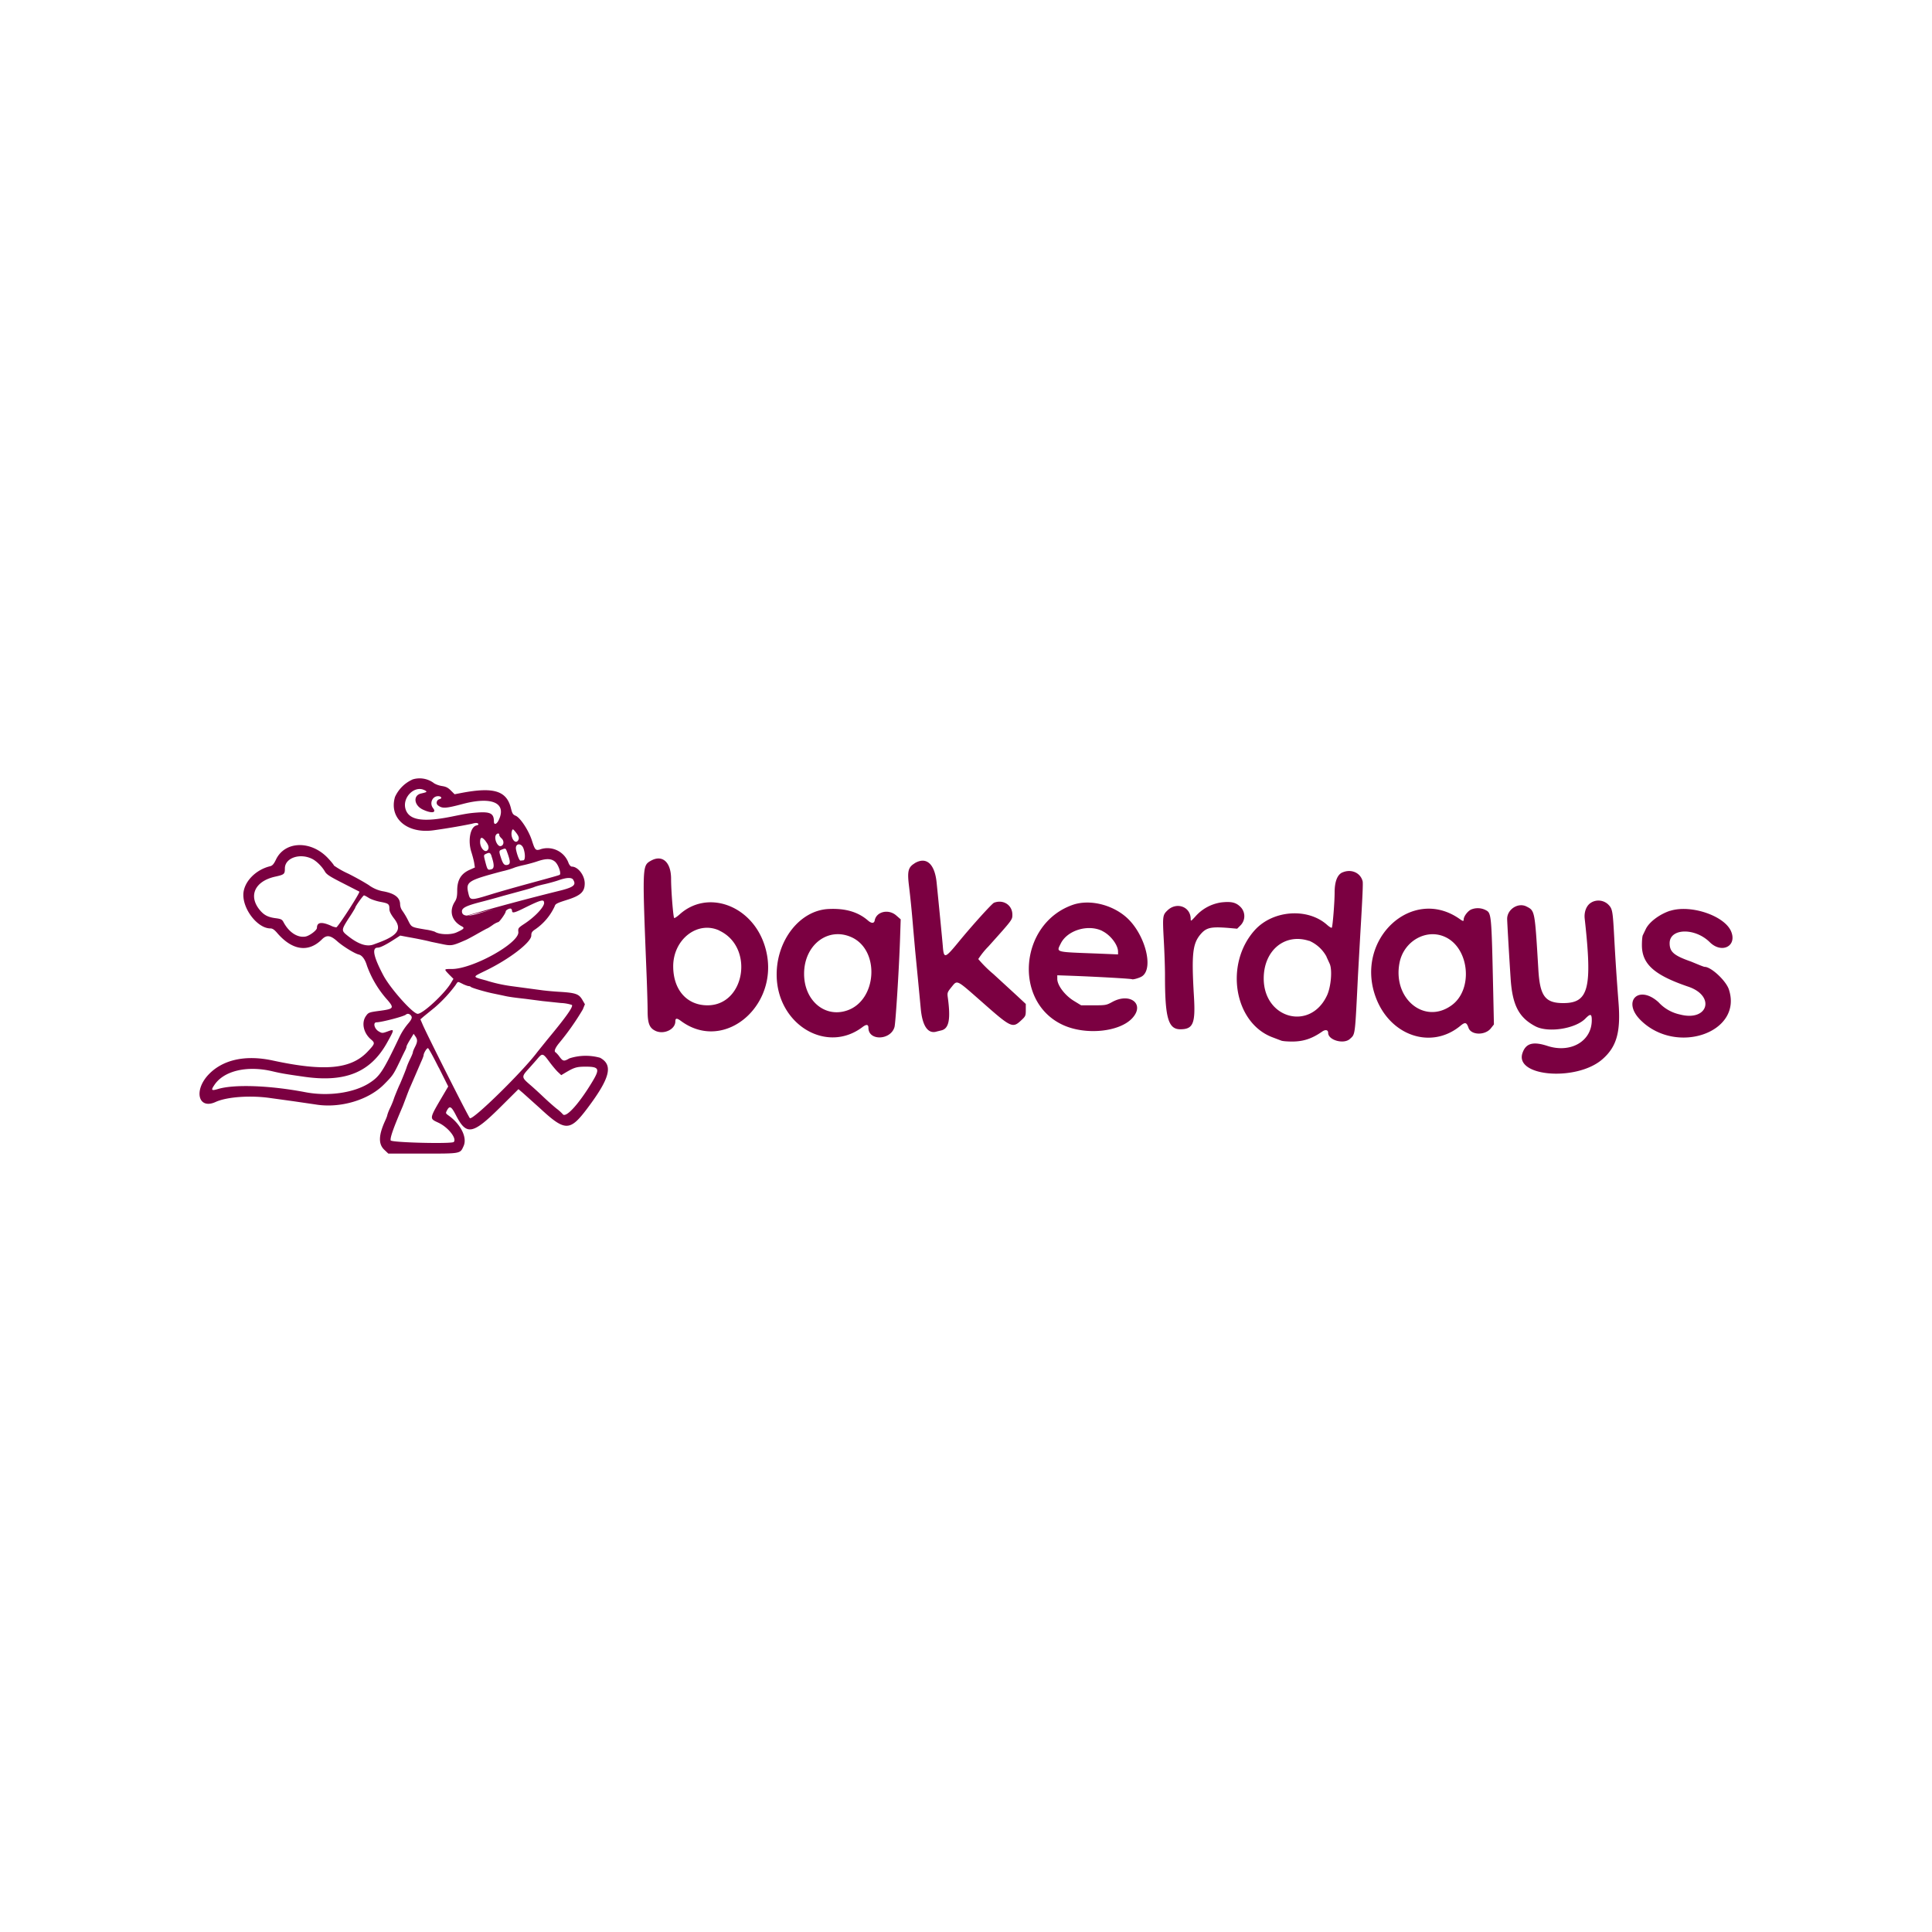 <!-- Generated by Vouchers4U.com --><svg xmlns="http://www.w3.org/2000/svg" width="200" height="200" viewBox="0 0 200 200" style="width:100%;height:100%;"><title>Bakerdays</title><path fill="#fff" d="M0 0h200v200H0z"/><path fill="#7b0041" d="M42.69 80.7a3.62 3.62 0 0 0-1.8 1.8c-.65 2.2 1.25 3.84 4 3.45 1.7-.24 3.05-.48 4.38-.76l-.43.07c.37-.09.56-.09.65 0 .08.08.03.14-.17.19-.65.16-.91 1.6-.51 2.8.11.35.24.84.28 1.09l.07.46-.6.27c-.85.4-1.23 1.04-1.23 2.12 0 .61-.06.86-.25 1.16-.62.97-.32 2 .72 2.54.33.17.24.28-.51.62-.61.29-1.82.25-2.28-.06a4.95 4.95 0 0 0-.94-.22c-1.53-.26-1.46-.23-1.83-.96a7.33 7.33 0 0 0-.58-.98 1.23 1.23 0 0 1-.24-.66c0-.72-.58-1.16-1.8-1.37-.53-.1-1-.32-1.4-.6h.01c-.58-.37-1.3-.77-2.04-1.15l-.16-.08a8.94 8.94 0 0 1-1.49-.85l.03.02c0-.05-.25-.37-.56-.7-1.75-1.93-4.52-1.88-5.45.1-.22.45-.36.61-.59.67-1.55.37-2.78 1.68-2.78 2.97 0 1.59 1.52 3.47 2.8 3.47.22 0 .4.13.66.42 1.57 1.86 3.27 2.12 4.68.71.48-.48.88-.43 1.58.2.58.52 1.8 1.27 2.22 1.37.35.08.66.49.86 1.17a10.79 10.79 0 0 0 2.14 3.56c.68.8.61.9-.68 1.08-1.27.17-1.3.18-1.57.56-.48.68-.26 1.74.5 2.4.47.4.46.45-.34 1.3-1.72 1.8-4.45 2.06-9.82.9-2.84-.61-5.2-.08-6.67 1.5-1.52 1.65-1 3.6.76 2.8 1.17-.54 3.62-.71 5.68-.41l2.39.33 2.26.33c2.54.43 5.5-.44 7.12-2.08.92-.93.96-.99 1.66-2.44.24-.52.5-1.03.55-1.13s.11-.25.11-.33c0-.08.17-.4.38-.74l.36-.59.18.26c.24.34.23.57-.04 1.1-.12.23-.22.48-.22.55s-.12.37-.27.67c-.15.3-.32.7-.38.9s-.36.95-.67 1.68c-.15.3-.37.84-.58 1.37l-.08.23c-.05.16-.21.57-.38.92a4.6 4.6 0 0 0-.29.74c0 .06-.1.32-.22.58-.7 1.53-.71 2.44-.06 3.03l.39.37h3.56c3.99 0 3.87.02 4.23-.78.4-.87-.28-2.25-1.55-3.16-.32-.23-.32-.25-.16-.55.27-.5.45-.39.91.5 1.09 2.14 1.72 2.04 4.57-.78l1.91-1.9.47.4 1.75 1.57c2.61 2.42 3.1 2.42 4.9.03 2.37-3.15 2.71-4.5 1.33-5.25a5.51 5.51 0 0 0-3.17.06c-.57.33-.67.32-1.03-.17a2.59 2.59 0 0 0-.4-.45c-.19-.08-.07-.42.31-.9a26.8 26.8 0 0 0 2.5-3.54l.22-.54-.28-.48c-.34-.57-.67-.7-2.23-.8a30.9 30.9 0 0 1-1.85-.16l-3.28-.44c-.93-.13-1.75-.32-2.55-.57l.12.03c-1.65-.45-1.63-.36-.23-1.05 2.49-1.2 4.75-2.95 4.75-3.64 0-.31.07-.42.43-.66a5.86 5.86 0 0 0 1.99-2.37c.07-.25.22-.33 1.23-.65 1.45-.45 1.88-.84 1.88-1.72 0-.84-.7-1.74-1.34-1.74-.1 0-.25-.16-.33-.36a2.32 2.32 0 0 0-2.95-1.42h.02c-.48.14-.55.07-.86-.9-.33-1.05-1.2-2.37-1.68-2.58-.29-.12-.36-.23-.49-.75-.44-1.84-1.77-2.26-5.16-1.61l-.68.13-.39-.39c-.3-.3-.51-.4-.92-.46-.3-.05-.59-.15-.84-.3h.01a2.46 2.46 0 0 0-2.25-.37h.02zm1.27 1.1c.3.17.26.2-.36.34-.87.19-.75 1.24.18 1.67.9.42 1.44.34 1.05-.15-.39-.5-.08-1.24.52-1.24.33 0 .46.22.17.3-.33.08-.43.47-.17.66.45.34.8.31 2.58-.16 2.99-.79 4.54-.1 3.7 1.67-.21.45-.5.54-.5.15 0-.82-.36-1.02-1.68-.93-.85.06-1.2.12-2.68.42-3.01.61-4.44.38-4.79-.78-.36-1.21.96-2.5 1.98-1.94zm9.42 4.34c.35.44.4.65.24.88-.31.41-.8-.33-.64-.96.08-.28.12-.27.4.08zm-1.7.3c0 .08.11.23.24.35.3.27.24.75-.1.8-.3.05-.63-.62-.53-1.04.07-.28.4-.37.4-.12zm-1.39.67c.33.42.37.74.14.94-.28.22-.73-.32-.73-.88s.2-.58.6-.06zm3.9.72c.2.56.19 1.21-.01 1.23l-.3.03c-.11.01-.34-.54-.46-1.14-.13-.65.54-.75.77-.12zm-1.74.25c.4 1.07.42 1.36.1 1.45-.33.08-.47-.07-.68-.7-.23-.7-.23-.77.07-.88.37-.15.4-.14.51.13zm-1.57.55c.3.88.3 1.29-.02 1.36-.37.1-.4.07-.62-.77-.18-.7-.18-.7.05-.82.38-.18.46-.15.6.23zm-18.53.3c.45.24.99.78 1.29 1.3.17.3.54.53 1.86 1.2l1.7.87c.1.1-2.23 3.7-2.39 3.7a1.77 1.77 0 0 1-.51-.15h.01c-1.02-.46-1.5-.39-1.5.2 0 .25-.76.82-1.18.9-.81.15-1.71-.42-2.27-1.47-.15-.29-.26-.35-.76-.42-.83-.1-1.24-.31-1.67-.81-1.26-1.48-.57-3.03 1.56-3.5.94-.21 1-.26 1-.85 0-1.1 1.58-1.63 2.86-.97zm25.17.34c.3.3.58 1.13.43 1.28-.04.05-.66.22-3.22.92-1.47.4-3.01.84-3.76 1.07-2.26.7-2.3.7-2.48-.05-.29-1.21-.1-1.34 3.52-2.3.49-.11.9-.24 1.29-.39l-.08.03c.1-.05.55-.18 1.01-.28.45-.1 1.1-.28 1.44-.4.93-.31 1.46-.28 1.86.12zm9.77-.12c-.8.5-.8.7-.36 11.66.06 1.52.11 3.22.11 3.78 0 1.38.19 1.85.87 2.15.87.36 2-.2 2-1 0-.35.15-.37.57-.06 4.65 3.46 10.6-1.93 8.66-7.85-1.35-4.14-5.92-5.78-8.8-3.16-.27.24-.52.4-.55.36-.1-.1-.32-2.84-.32-4.05 0-1.78-.95-2.58-2.17-1.83zm27.38.23c-.64.39-.75.8-.59 2.18.18 1.49.31 2.8.45 4.5l.21 2.37.28 2.87.3 3.15c.17 1.79.76 2.62 1.66 2.33l.45-.11c.81-.18 1-1.14.68-3.46-.06-.43-.02-.52.35-.98.67-.81.45-.91 3.2 1.5 3.02 2.67 3.16 2.73 4.06 1.89.44-.41.47-.47.47-1.06v-.63l-.9-.84-2.46-2.26a12.65 12.65 0 0 1-1.56-1.55c.32-.48.65-.9 1.03-1.28 2.5-2.79 2.5-2.78 2.5-3.3.01-1-.93-1.62-1.9-1.25-.22.09-2.33 2.42-3.78 4.2-1.3 1.57-1.42 1.6-1.52.3-.06-.73-.37-3.89-.64-6.58-.2-1.97-1.08-2.73-2.29-2zm44.3.93c-.53.23-.81.95-.81 2.08 0 1-.2 3.5-.29 3.64-.04.05-.24-.07-.47-.27-2-1.81-5.61-1.56-7.5.52-3.15 3.49-2.17 9.57 1.8 11.09l.92.35c.13.06.65.1 1.14.1 1.17 0 2.06-.3 3.11-1.03.34-.24.62-.18.62.13 0 .76 1.62 1.21 2.25.63.57-.52.52-.2.84-6.63l.23-4.09c.24-4.04.3-5.38.25-5.6-.23-.9-1.19-1.3-2.08-.92zm-79.64.76c.34.52.07.76-1.24 1.1a252.56 252.56 0 0 0-10.4 2.8l3.45-.87-1.33.38c-1.32.45-1.99.4-1.99-.14 0-.35.43-.57 1.84-.94.79-.2 1.87-.5 2.42-.66l2.02-.55c.57-.15 1.11-.32 1.22-.37.1-.05.55-.18 1-.28s1.19-.3 1.6-.45c.78-.26 1.26-.27 1.42-.02zm-21.14 1.89c.23.14.76.32 1.19.4.85.16.93.22.93.74 0 .25.15.55.51 1.02.8 1.05.38 1.7-1.55 2.43l-.54.2c-.72.3-1.6.02-2.7-.85-.72-.57-.72-.6.08-1.86.2-.29.42-.64.63-1l.04-.09c0-.12.81-1.26.9-1.26.05 0 .28.12.51.27zm18.14.5c0 .44-.95 1.45-2.03 2.16-.65.43-.68.46-.64.86.1 1.15-4.72 3.83-6.89 3.83-.84 0-.83-.01-.28.57l.45.45-.27.45c-.67 1.11-2.89 3.17-3.43 3.17-.5 0-2.85-2.64-3.56-3.99-1.02-1.93-1.21-2.86-.58-2.86.24 0 .79-.26 1.63-.8l.7-.45.73.14c1.02.18 1.75.33 2.47.5l-.32-.06 1.4.29c1.04.22 1.1.2 2.55-.43.15-.07.7-.36 1.2-.65.52-.29.95-.53.98-.53.03 0 .27-.15.53-.33.17-.13.37-.24.58-.32h.02c.12 0 .78-.92.78-1.1 0-.15.42-.37.55-.29.06.04.11.14.11.23 0 .26.28.19 1.3-.32 1.68-.83 2.01-.92 2.01-.53zm108.42-.04c-.5.26-.79.96-.7 1.7.8 7.2.41 8.72-2.22 8.72-1.88 0-2.42-.73-2.58-3.47-.37-6.14-.35-6.08-1.23-6.53-.86-.44-2 .29-2 1.28 0 .29.2 3.76.36 6.18.18 2.75.85 4.04 2.56 4.94 1.32.7 4.15.26 5.18-.8.52-.53.66-.5.66.17 0 2.17-2.17 3.44-4.57 2.67-1.52-.5-2.27-.28-2.61.75-.8 2.43 5.61 2.93 8.26.64 1.5-1.3 1.94-2.83 1.68-6-.18-2.34-.32-4.42-.44-6.7-.15-2.73-.18-2.9-.63-3.35a1.47 1.47 0 0 0-1.73-.2h.01zm-38.35 0c-1.08.17-2 .7-2.67 1.47-.45.49-.47.5-.47.22-.02-1.26-1.47-1.78-2.41-.86-.5.48-.51.6-.37 3.17.07 1.25.12 2.83.12 3.5-.01 4.42.33 5.63 1.58 5.63 1.33 0 1.58-.59 1.42-3.34-.26-4.35-.15-5.46.62-6.42.63-.77 1.08-.88 2.96-.73l.89.08.35-.35a1.35 1.35 0 0 0-.02-1.92c-.47-.46-.95-.57-2-.45zm-15.35.25c-5.54 1.94-6.19 10.07-1 12.44 2.36 1.08 5.87.72 7.18-.73s-.26-2.67-2.1-1.65c-.59.32-.67.34-1.91.34h-1.3l-.77-.47c-.92-.57-1.7-1.6-1.7-2.26v-.38l1.4.05c2.7.1 6.24.3 6.34.36.1.06.84-.15 1.07-.33 1.2-.88.23-4.43-1.68-6.1-1.52-1.33-3.84-1.86-5.53-1.27zm-25.3.43c-2.94.15-5.36 3.22-5.35 6.8.01 5.13 5.16 8.26 8.9 5.41.4-.3.6-.27.6.1.01 1.37 2.32 1.28 2.7-.1.11-.4.46-5.83.57-9.04l.07-2.1-.47-.41c-.8-.69-2.05-.39-2.22.52-.06.33-.34.33-.71 0-1.02-.88-2.34-1.27-4.08-1.18zm66.49.08c-.33.17-.72.7-.72 1 0 .21-.07.2-.42-.05-4.9-3.45-10.87 2.08-8.7 8.06 1.46 4.02 5.74 5.5 8.77 3.01.5-.42.65-.38.85.2.27.78 1.75.8 2.33.03l.3-.38-.07-3.23c-.19-8.44-.17-8.3-.85-8.64a1.8 1.8 0 0 0-1.5 0h.01zm20.65.1c-1.09.36-2.17 1.16-2.52 1.9l-.3.62c-.06.1-.1.57-.1 1.04 0 1.96 1.27 3.1 4.8 4.3 2.84.96 2.06 3.64-.86 2.88a4.2 4.2 0 0 1-2.22-1.27c-2.06-1.87-3.82-.08-1.84 1.87 3.71 3.66 10.6 1.25 9.12-3.2-.3-.9-1.83-2.33-2.5-2.33-.06 0-.32-.1-.57-.2l-.85-.35c-1.77-.62-2.21-1-2.21-1.9 0-1.56 2.62-1.63 4.16-.1 1.24 1.22 2.85.4 2.2-1.13-.69-1.62-4.18-2.8-6.31-2.12zm-98.42 2.06c3.63 1.7 2.67 7.73-1.23 7.73-2.14 0-3.55-1.61-3.55-4.04 0-2.8 2.53-4.75 4.78-3.7zm39.64.04c.85.41 1.63 1.44 1.63 2.14v.28l-2.18-.09c-4.41-.17-4.21-.1-3.75-1.04.68-1.37 2.82-2.02 4.3-1.3zm-25.92.66c2.92 1.37 2.59 6.51-.49 7.56-2.32.8-4.47-1.04-4.46-3.8 0-3 2.5-4.9 4.95-3.76zm61.4-.05c2.54 1.15 2.94 5.49.65 7.1-2.8 2-6.09-.73-5.36-4.43.44-2.24 2.77-3.56 4.71-2.67zm-14.06.4c.78.34 1.4.92 1.79 1.64v.02l.32.7c.3.62.15 2.42-.28 3.32-1.75 3.7-6.57 2.37-6.54-1.82.02-2.89 2.2-4.67 4.7-3.85zm-87.63 4.47c.26.12.53.22.62.22.07 0 .19.04.24.1.14.1 1.47.5 2.32.67l1.05.22c.42.1.9.18 2.26.33l1.77.23 1.9.2a4.2 4.2 0 0 1 1.14.2c.17.17-.6 1.25-2.55 3.6l-1.03 1.28c-1.47 1.98-6.7 7.11-6.98 6.84-.17-.16-4.58-8.92-4.9-9.72l-.22-.51.37-.32 1.12-.91c.81-.7 1.53-1.48 2.16-2.33l.02-.04c.24-.34.16-.33.72-.06zm-5.4 3.22c.22.22.15.42-.3.94a6.7 6.7 0 0 0-.83 1.29c-1.72 3.61-2.04 4.1-3.14 4.81-1.6 1.02-4.26 1.4-6.64.94-3.67-.7-7.33-.83-9.01-.33-.7.21-.77.14-.37-.44.99-1.45 3.36-2 5.95-1.4.89.21 1.26.28 3.29.57 4.27.62 6.88-.44 8.59-3.47.82-1.47.82-1.49.07-1.21-.53.19-.56.19-.92-.02-.45-.27-.6-.93-.21-.93.48 0 2.82-.6 3.04-.8.15-.12.32-.1.48.05zm2.92 5.43.98 1.96-.47.8c-1.53 2.6-1.51 2.5-.55 2.95 1 .46 1.94 1.64 1.59 2-.22.21-6.49.06-6.53-.17-.06-.31.3-1.31 1.26-3.55l.36-.95c.13-.35.32-.85.44-1.1l.52-1.2.56-1.3c.15-.32.27-.64.27-.7 0-.23.34-.78.46-.74.07.02.56.92 1.1 2zm11.43-.62c.3.41.71.9.9 1.08l.35.33.35-.21c1-.6 1.23-.66 2.14-.67 1.44 0 1.54.21.72 1.57-1.39 2.31-2.76 3.81-3.06 3.34a4.75 4.75 0 0 0-.64-.57c-.31-.25-.91-.78-1.33-1.18-.42-.4-1.04-.97-1.38-1.26-.95-.82-.95-.84-.07-1.8l.76-.86.04-.05c.51-.6.57-.6 1.22.28z"/></svg>